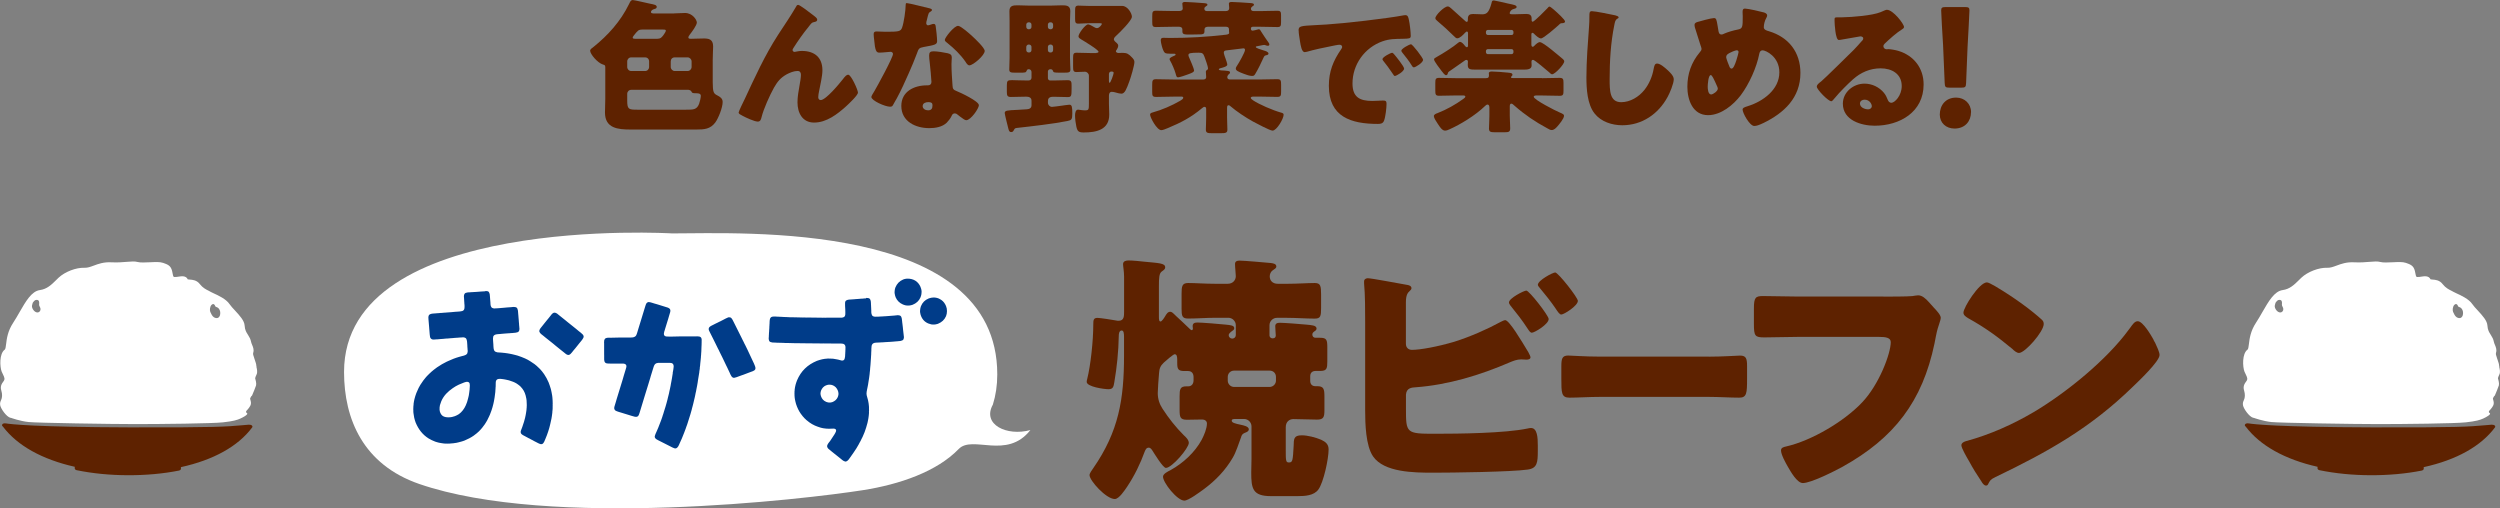 <?xml version="1.0" encoding="UTF-8"?><svg id="_レイヤー_2" xmlns="http://www.w3.org/2000/svg" viewBox="0 0 485.4 98.69"><rect x="0" y="0" width="485.4" height="98.69" fill="#808080" stroke="none"/><defs><style>.cls-1{fill:#003c89;}.cls-1,.cls-2,.cls-3,.cls-4{stroke-width:0px;}.cls-1,.cls-4{fill-rule:evenodd;}.cls-2,.cls-4{fill:#fff;}.cls-3{fill:#5e2200;}</style></defs><g id="_画像"><path class="cls-2" d="M49.81,71.22c-.02-.1-.05-.24-.05-.27,0-.24-.11-.56-.27-1.03-.05-.14-.1-.3-.12-.36-.02-.08-.05-.16-.08-.26-.09-.24-.21-.56-.12-.83.18-.55-.03-1.07-.22-1.52-.09-.21-.17-.4-.2-.58-.11-.56-.32-.9-.46-1.11-.03-.06-.07-.11-.09-.16-.04-.07-.08-.15-.14-.23-.19-.3-.52-.8-.56-1.64-.05-.98-.98-1.97-1.87-2.94-.42-.45-.82-.88-1.06-1.24-.66-.99-2.2-1.7-3.13-2.12-.19-.09-.43-.2-.49-.24-.12-.08-.27-.15-.44-.24-.49-.24-1.15-.57-1.7-1.28-.61-.8-1.43-.85-1.97-.89-.13,0-.29-.02-.38-.04-.34-.75-1.2-.62-1.78-.53-.27.04-.54.09-.78.07-.21-.01-.26-.01-.39-.71-.03-.15-.06-.31-.1-.48-.26-1.03-.85-1.24-1.76-1.56h-.03c-.53-.2-1.44-.16-2.49-.11-.89.04-1.9.09-2.4-.05-.55-.16-1.24-.1-2.11-.03-.8.07-1.8.15-2.99.09-1.48-.08-2.52.3-3.43.64-.65.24-1.21.45-1.8.42-1.63-.06-3.8.77-5.04,1.94-.16.15-.32.31-.48.47-.9.89-1.76,1.73-3.14,1.92-1.61.22-2.73,2.18-3.93,4.26-.4.7-.82,1.43-1.26,2.1-1.06,1.61-1.24,3.1-1.36,4.09-.06.47-.12,1-.26,1.1-1.1.79-.96,3.35-.61,4.27.08.2.17.39.26.56.31.64.43.92.06,1.39-.64.8-.49,1.36-.36,1.85.07.26.13.5.12.86-.02.51-.13.75-.22.95-.11.24-.22.52-.14.95.14.7,1.23,2.23,1.97,2.41.04.01.09.02.13.02,0,0,1.76.64,3.42.81,1.66.17,15.98.4,20.79.4s14.89-.11,16.95-.34,2.75-.46,3.38-.74c.6-.27,1.61-.84,1.27-1.05-.34-.2-.09-.46-.09-.46.05-.05.48-.49.74-.97.22-.41.11-.81.03-1.1-.04-.13-.08-.29-.06-.35.12-.3.27-.44.26-.44l.1-.08.05-.12c.16-.37.67-1.6.74-1.87.1-.41-.12-1.17-.18-1.38.01-.11.1-.38.27-.72.22-.43.09-1.01-.02-1.48ZM7.52,60.62c-.61.25-1.24-.51-1.31-1.06-.03-.24.07-.46.15-.78.21-.27.39-.57.77-.56.41.02.5.31.48.67-.01.18-.04.3.02.48.06.16.17.29.21.45.08.31-.01.66-.34.8ZM42.37,61.69c-.25.15-.62.05-.85-.1-.31-.21-.5-.6-.69-1.03-.15-.38-.06-1.05.23-1.35.21-.21.44-.26.62,0,.15.23.08.34.36.41.39.1.62.47.7.85.08.4.02.99-.38,1.22Z"/><path class="cls-3" d="M48.39,82.45c-.57.04-1.06.09-1.52.13-2.72.24-5.06.45-21.86.4-18.21-.06-22.87-.61-23.86-.77-.42-.07-.62.07-.69.17-.09.11-.12.3.12.46,2.77,3.67,7.58,6.36,13.93,7.79v.32c0,.16.17.3.4.35,3.09.63,6.42.96,9.92.97,3.5.01,6.83-.29,9.91-.9.23-.05.39-.19.39-.35v-.32c6.33-1.39,11.11-4.05,13.83-7.71.09-.12.07-.26-.05-.37-.12-.11-.32-.17-.52-.15Z"/><path class="cls-2" d="M485.27,71.22c-.02-.1-.05-.24-.05-.27,0-.24-.11-.56-.27-1.03-.05-.14-.1-.3-.12-.36-.02-.08-.05-.16-.08-.26-.09-.24-.21-.56-.12-.83.18-.55-.03-1.07-.22-1.52-.09-.21-.17-.4-.2-.58-.11-.56-.32-.9-.46-1.11-.03-.06-.07-.11-.09-.16-.04-.07-.08-.15-.14-.23-.19-.3-.52-.8-.56-1.64-.05-.98-.98-1.97-1.87-2.94-.42-.45-.82-.88-1.06-1.24-.66-.99-2.2-1.7-3.13-2.12-.19-.09-.43-.2-.49-.24-.12-.08-.27-.15-.44-.24-.49-.24-1.15-.57-1.7-1.28-.61-.8-1.43-.85-1.97-.89-.13,0-.29-.02-.38-.04-.34-.75-1.2-.62-1.78-.53-.27.04-.54.09-.78.07-.21-.01-.26-.01-.39-.71-.03-.15-.06-.31-.1-.48-.26-1.03-.85-1.24-1.76-1.56h-.03c-.53-.2-1.44-.16-2.49-.11-.89.04-1.9.09-2.4-.05-.55-.16-1.24-.1-2.11-.03-.8.07-1.8.15-2.99.09-1.48-.08-2.52.3-3.43.64-.65.24-1.21.45-1.8.42-1.63-.06-3.8.77-5.04,1.94-.16.15-.32.31-.48.47-.9.89-1.76,1.73-3.14,1.92-1.61.22-2.73,2.18-3.93,4.26-.4.7-.82,1.43-1.26,2.1-1.06,1.61-1.24,3.1-1.36,4.09-.06.47-.12,1-.26,1.1-1.1.79-.96,3.35-.61,4.27.08.2.17.39.26.56.31.64.43.92.06,1.39-.64.8-.49,1.36-.36,1.85.07.26.13.5.12.86-.02.51-.13.75-.22.95-.11.24-.22.52-.14.95.14.7,1.23,2.23,1.97,2.41.04.01.09.02.13.02,0,0,1.76.64,3.42.81,1.66.17,15.98.4,20.79.4s14.89-.11,16.95-.34,2.75-.46,3.38-.74c.6-.27,1.61-.84,1.27-1.05-.34-.2-.09-.46-.09-.46.05-.05.48-.49.74-.97.22-.41.11-.81.03-1.1-.04-.13-.08-.29-.06-.35.12-.3.27-.44.26-.44l.1-.08.05-.12c.16-.37.67-1.6.74-1.87.1-.41-.12-1.17-.18-1.38.01-.11.1-.38.27-.72.22-.43.09-1.01-.02-1.48ZM442.98,60.62c-.61.25-1.24-.51-1.31-1.06-.03-.24.07-.46.15-.78.21-.27.39-.57.77-.56.41.02.5.31.48.67-.01.18-.04.3.02.48.06.16.17.29.21.45.08.31-.01.66-.34.8ZM477.83,61.69c-.25.15-.62.05-.85-.1-.31-.21-.5-.6-.69-1.03-.15-.38-.06-1.05.23-1.35.21-.21.44-.26.62,0,.15.23.08.34.36.41.39.1.62.47.7.85.08.4.02.99-.38,1.22Z"/><path class="cls-3" d="M483.85,82.45c-.57.04-1.06.09-1.52.13-2.72.24-5.06.45-21.86.4-18.21-.06-22.87-.61-23.86-.77-.42-.07-.62.07-.69.17-.09.11-.12.3.12.46,2.77,3.67,7.58,6.36,13.93,7.79v.32c0,.16.17.3.4.35,3.09.63,6.42.96,9.92.97,3.5.01,6.83-.29,9.91-.9.23-.05.39-.19.39-.35v-.32c6.33-1.39,11.11-4.05,13.83-7.71.09-.12.07-.26-.05-.37-.12-.11-.32-.17-.52-.15Z"/><path class="cls-3" d="M240.99,84.83c-.46,1.23-1.02,3.02-1.64,4.04-1.43,2.45-3.32,4.4-5.57,6.08-.77.56-3.02,2.25-3.83,2.25-1.38,0-4.14-3.48-4.14-4.65,0-.56.97-1.02,1.48-1.28,2.4-1.33,4.7-3.42,6.03-5.88.46-.87,1.02-2.2,1.02-3.17,0-.51-.46-.77-.92-.77-1.02,0-1.99.05-2.96.05-1.33,0-1.43-.51-1.43-1.99v-2.56c0-1.38.1-1.94,1.33-1.94h.36c.66,0,1.02-.51,1.02-1.18v-.61c0-.72-.36-1.18-1.07-1.18h-.72c-1.23,0-1.38-.41-1.38-1.58v-.61c0-.67-.1-1.07-.51-1.07-.25,0-1.79,1.33-2.1,1.63-.66.61-.87,1.18-.92,2.04-.1.97-.25,3.42-.25,3.88,0,1.07.31,2.1.92,3.02,1.23,1.89,2.56,3.58,4.14,5.16.41.36.97.92.97,1.48,0,1.02-3.27,4.86-4.45,4.86-.56,0-2.2-2.71-2.56-3.27-.2-.31-.41-.66-.77-.66-.46,0-.61.36-.77.72-.87,2.4-1.99,4.7-3.42,6.85-.46.67-1.58,2.4-2.4,2.4-1.69,0-4.91-3.58-4.91-4.65,0-.36.51-1.02.72-1.33,4.96-7.16,5.98-13.39,5.98-21.88v-3.58c0-.71-.05-1.28-.46-1.28-.56,0-.56.87-.56,1.02-.05,3.02-.36,6.08-.87,9.05-.15.82-.21,1.33-1.12,1.33-.82,0-4.24-.46-4.24-1.43,0-.15.05-.41.1-.56.66-2.61,1.18-7.41,1.18-10.58,0-.87.05-1.28.82-1.28.51,0,3.12.41,3.63.51.2.05.31.05.46.05,1.07,0,1.07-.87,1.07-1.79v-6.75c0-1.02-.2-2.04-.2-2.45,0-.61.61-.72,1.07-.72.77,0,2.35.15,3.17.25,2.61.26,3.94.26,3.94,1.07,0,.41-.31.56-.66.82-.51.36-.56,1.23-.56,2.86v5.88c0,.46,0,.97.31.97.26,0,.72-.71.87-.97.25-.41.51-.92,1.02-.92.31,0,.56.26,1.12.82.66.61,1.79,1.64,2.66,2.5.2.2.31.26.41.26s.21-.15.21-.31-.05-.36-.05-.46c0-.61.41-.72.97-.72.71,0,4.7.31,5.47.41.97.1,1.64.15,1.64.71,0,.31-.21.36-.67.72-.15.15-.41.36-.41.61,0,.36.31.67.66.67.46,0,.72-.31.72-.67v-1.94c0-.77-.67-1.43-1.43-1.43h-2.5c-1.79,0-3.53.15-5.32.15-1.18,0-1.28-.51-1.28-1.94v-2.86c0-1.48.1-2.1,1.28-2.1,1.38,0,3.37.15,5.32.15h2.35c1.02,0,1.58-.72,1.58-1.48,0-.46-.15-1.69-.15-2.35,0-.56.41-.67.87-.67.87,0,4.96.36,6.03.46.46.05,1.12.15,1.12.67,0,.36-.36.51-.72.77-.36.25-.56.71-.56,1.17,0,.77.51,1.43,1.58,1.43h1.79c1.94,0,3.99-.15,5.37-.15,1.12,0,1.23.56,1.23,2.25v2.56c0,1.64-.1,2.1-1.23,2.1-1.79,0-3.58-.15-5.37-.15h-1.99c-.77,0-1.43.66-1.43,1.43v1.99c0,.31.26.56.56.56h.1c.41,0,.56-.26.56-.56,0-.2-.1-1.38-.1-1.79,0-.56.41-.67.92-.67.82,0,4.19.26,5.16.36.87.1,1.94.1,1.94.77,0,.31-.31.46-.51.61-.2.15-.31.31-.31.56,0,.36.26.61.61.61h.87c1.33,0,1.43.41,1.43,1.94v2.66c0,1.33-.1,1.84-1.33,1.84h-.92c-.67,0-1.07.36-1.07,1.02v.92c0,.61.36,1.02.97,1.02h.36c1.28,0,1.43.51,1.43,2.04v2.66c0,1.33-.2,1.79-1.43,1.79-1.53,0-3.07-.1-4.6-.1-.72,0-1.48.46-1.48,1.58v4.34c0,2.04,0,2.5.56,2.5h.1c.71,0,.71-.51.87-3.17.05-1.33-.05-2.1,1.58-2.1,1.12,0,2.71.41,3.78.87.87.41,1.43.87,1.43,1.89,0,1.79-.97,6.39-1.99,7.77-.87,1.18-2.56,1.28-4.09,1.28h-5.11c-3.58,0-3.83-1.48-3.83-4.6,0-.87.05-1.74.05-2.61v-6.34c0-.77-.66-1.43-1.43-1.43h-1.69c-.46,0-.72.05-.72.31,0,.41.56.56,1.79.82.46.1,1.53.31,1.53.87,0,.31-.26.46-.46.56-.61.26-.82.31-1.02.87ZM239.61,71.96c-.67,0-1.23.51-1.23,1.23v.71c0,.67.56,1.23,1.23,1.23h6.9c.66,0,1.23-.56,1.23-1.23v-.71c0-.72-.51-1.23-1.23-1.23h-6.9Z"/><path class="cls-3" d="M272.98,79.31c0,4.8.05,4.91,5.62,4.91,4.7,0,13.6-.1,17.99-1.02.2-.05.46-.1.66-.1,1.23,0,1.33,1.84,1.33,3.37v1.07c0,2.25-.1,3.37-1.94,3.63-3.17.46-14.72.61-18.4.61s-9.51-.05-11.65-3.17c-1.43-2.1-1.53-6.39-1.53-8.89v-17.12c0-2.2,0-5.42-.21-7.56v-.41c0-.46.46-.61.72-.61.72,0,6.29,1.07,7.56,1.28.41.05.92.2.92.66,0,.21-.15.36-.36.56-.36.31-.72.77-.72,2.15v8.08c0,.72.46,1.18,1.18,1.18,1.58,0,4.96-.61,8.23-1.58,3.07-.97,6.34-2.4,9.05-3.88.21-.1.61-.31.82-.31.77,0,3.12,3.94,4.5,6.24.25.46.41.82.41.97,0,.41-.51.46-.82.46-.26,0-.72-.05-.97-.05-.87,0-1.58.31-2.2.56-5.78,2.5-12.01,4.4-18.35,4.86-.61.05-1.74.05-1.84,1.43v2.71ZM300.69,61.94c0,1.02-2.76,2.66-3.27,2.66-.31,0-.56-.41-.77-.72-1.23-1.89-2.04-2.86-3.42-4.6-.1-.15-.25-.36-.25-.56,0-.82,2.91-2.3,3.37-2.3.56,0,4.34,4.86,4.34,5.52ZM306.36,58.41c0,.97-2.71,2.66-3.22,2.66-.31,0-.61-.41-1.18-1.28-.87-1.28-1.94-2.61-2.96-3.83-.15-.2-.41-.46-.41-.66,0-.87,2.91-2.4,3.37-2.4.56,0,4.4,4.86,4.4,5.52Z"/><path class="cls-3" d="M331.76,69.25c2.71,0,5.66-.21,6.07-.21,1.2,0,1.38.56,1.38,2.04v2.45c0,2.81-.05,3.68-1.52,3.68-1.79,0-3.91-.15-5.93-.15h-21.16c-2.02,0-4.19.15-5.89.15-1.56,0-1.56-.97-1.56-3.68v-2.35c0-1.53.14-2.15,1.33-2.15.64,0,3.22.21,6.12.21h21.16Z"/><path class="cls-3" d="M365.68,57.59c1.23,0,4.6,0,5.62-.1.21-.05.97-.15,1.12-.15.72,0,1.38.51,2.15,1.38l.82.92c.77.82,1.43,1.53,1.43,2.1,0,.36-.46,1.53-.61,2.1-.26.92-.41,1.89-.61,2.86-2.35,11.24-7.82,18.35-17.84,23.92-1.48.82-6.13,3.17-7.72,3.17-1.12,0-2.35-2.2-2.91-3.17-.41-.71-1.33-2.35-1.33-3.17,0-.56.56-.66,1.02-.77,4.91-1.12,11.25-4.86,14.72-8.54,3.32-3.48,5.57-9.51,5.57-11.71,0-.87-.97-1.02-2.3-1.02h-15.74c-2.15,0-4.34.1-6.49.1-1.84,0-2.04-.26-2.04-2.61v-3.02c0-2.1.31-2.4,1.74-2.4,2.3,0,4.65.1,6.95.1h16.46Z"/><path class="cls-3" d="M418.12,65.97c.1.15.15.36.31.56.36.77.87,1.84.87,2.4,0,1.23-4.14,5.16-5.21,6.18-8.23,8.02-16.46,12.62-26.68,17.53-1.02.51-.97.61-1.38,1.33-.05.15-.2.31-.41.31-.41,0-.71-.46-.92-.82-.87-1.28-1.69-2.61-2.4-3.94-.36-.61-1.48-2.5-1.48-3.07,0-.46.56-.72.97-.82,4.55-1.23,9-3.22,13.08-5.62,6.29-3.73,14.16-10.12,18.45-16,.1-.15.2-.26.31-.41.46-.66.87-1.23,1.43-1.23,1.02,0,2.61,2.76,3.07,3.58ZM387.35,55.55c4.14,2.45,7.31,4.91,9,6.44.31.26.46.51.46.92,0,1.48-3.63,5.62-4.8,5.62-.46,0-.97-.46-1.28-.77-2.96-2.45-5.21-4.09-8.59-5.98-.41-.26-.92-.56-.92-1.07,0-1.02,3.07-5.88,4.55-5.88.26,0,.87.31,1.58.72Z"/><path class="cls-4" d="M130.5,45.32s-63.7-3.85-63.7,26.9c0,9.18,3.74,17.99,14.58,21.74,25.48,8.8,74.98,2.97,86.17,1.21,7.14-1.12,14.34-3.6,18.59-7.99,2.69-2.78,9.34,2.16,13.92-3.68-4.58,1.26-9.43-1.08-7.29-4.93.56-1.78.86-3.73.86-5.88,0-29.9-49.64-27.37-63.12-27.37Z"/><path class="cls-1" d="M176.14,54.1c1.33-.03,2.17.66,2.57,1.57.06.14.12.3.16.47.02.09.03.19.05.28.02.09.03.35,0,.44-.02.09,0,.18-.02.26-.05.22-.09.43-.18.62-.3.7-.82,1.15-1.54,1.44-.15.06-.33.08-.49.12-.06.02-.13,0-.19.02h-.12c-.08,0-.18.01-.26,0-.1-.02-.18,0-.27-.03-.2-.05-.39-.1-.56-.18-.64-.28-1.11-.74-1.39-1.38-.05-.12-.08-.23-.12-.37-.06-.2-.13-.62-.07-.87,0-.06,0-.11.01-.17.04-.18.06-.35.13-.51.3-.73.78-1.23,1.5-1.54.16-.07.33-.1.51-.14.09-.01.19-.02.28-.03ZM94.25,56.5c.27,0,.54.04.65.18.11.15.14.28.19.49.01.15.03.3.04.45.03.13,0,.27.03.39.03.13,0,.26.03.38.03.13,0,.26.03.38,0,.09,0,.17.01.26.01.09.02.17.03.26.04.16.08.26.17.38.02.02.03.05.05.06.16.12.48.21.77.14.09,0,.18,0,.27-.01.13-.03.29,0,.42-.03.1-.02.22,0,.33-.03.08-.02.17,0,.25-.02.08-.02.17,0,.25-.02.24-.05.51-.02.75-.07.2-.01.39-.03.59-.04.08-.02.17,0,.25-.02.28-.06.74-.04.92.08.18.13.22.34.28.6,0,.12.02.23.03.35.02.08,0,.17.02.25.06.26.02.57.07.83.03.11,0,.23.03.34,0,.14.02.28.03.42.03.13.01.29.04.41v.09c.02.1,0,.22.03.33.02.08,0,.17.02.26.05.24.01.56-.08.71-.14.22-.36.24-.65.3-.09.02-.2,0-.28.03-.11.02-.23,0-.33.03-.09,0-.17,0-.26.01-.13.03-.29.01-.41.04h-.09c-.13.03-.29,0-.42.03-.08.02-.17,0-.25.02-.08.02-.17,0-.25.02-.24.05-.51.02-.75.07-.14,0-.27.02-.41.03-.12.02-.23.03-.35.05-.28.08-.47.19-.55.46v.1c-.04.11-.03.24-.03.37,0,.12.01.24.02.37.05.21,0,.46.05.67,0,.09,0,.19.01.28.02.08,0,.18.02.27.01.06,0,.13.02.2.04.17.06.34.15.46.13.18.32.24.58.3.13.01.27.02.4.03h.09c.11.02.24.01.35.03.1.02.2,0,.28.03.08,0,.17.01.25.02.12.03.24.02.37.05.09.02.18.02.28.04.28.07.57.08.84.16.34.1.7.15,1.03.26.52.17,1.01.35,1.48.56.36.16.71.35,1.03.56.28.18.55.35.82.55.16.12.3.25.45.37l.12.12c.11.09.21.19.31.29.15.15.3.29.42.45.04.05.1.1.14.16.14.18.28.36.41.55.34.49.63,1.04.88,1.62.17.4.29.84.43,1.27.07.21.08.41.14.63.05.21.07.44.12.66.03.11.02.23.04.34.03.13,0,.26.03.39,0,.13.01.25.02.38v.15c.03.13,0,.32,0,.47,0,.11.02.26,0,.36,0,.11,0,.22,0,.33-.02.07,0,.15-.01.23-.03.15-.01.34-.05.49v.14c-.04.23-.07.46-.09.68-.04.16-.04.33-.08.49-.09.33-.13.68-.22,1-.08.29-.12.56-.21.84-.07.21-.12.43-.2.65-.16.49-.34.98-.54,1.44-.15.35-.3.87-.64,1.01-.1.04-.27.04-.38,0-.26-.09-.49-.22-.72-.34-.29-.15-.59-.29-.86-.46-.04-.02-.08-.03-.12-.05-.13-.08-.27-.14-.39-.22-.04-.02-.08-.03-.12-.05-.21-.13-.44-.23-.65-.35-.31-.19-.74-.31-.89-.65-.02-.06-.03-.12-.04-.19-.02-.09.04-.26.06-.33.09-.24.17-.46.26-.68.04-.1.06-.19.09-.28.19-.46.3-.96.44-1.46.05-.19.07-.38.12-.56.07-.26.07-.53.13-.79.02-.08.01-.16.03-.23.03-.16,0-.32.04-.47v-.12c.03-.15.01-.34.01-.5,0-.48-.03-.97-.14-1.36-.03-.11-.03-.21-.07-.32-.1-.32-.2-.66-.37-.93-.18-.29-.36-.56-.6-.79l-.14-.14c-.21-.16-.42-.34-.65-.48-.43-.27-.94-.44-1.47-.61-.26-.08-.54-.11-.81-.18-.12-.03-.25-.03-.37-.06-.15-.02-.3-.04-.45-.05-.07,0-.15,0-.22,0-.34,0-.55.11-.66.35-.1.22-.06.53-.08.84,0,.17,0,.41-.03.57v.13c-.01.06,0,.15-.02.22,0,.12-.01.23-.02.35-.02.09,0,.19-.03.28-.04.29-.07.57-.11.86-.04.25-.09.49-.13.74-.04.17-.06.34-.11.51-.12.44-.21.88-.37,1.29-.1.27-.19.54-.3.8-.05.12-.12.25-.17.37-.06.14-.12.28-.2.41-.06.11-.1.22-.16.33-.16.26-.3.53-.47.77-.16.23-.34.45-.51.68-.1.13-.23.25-.33.38l-.12.12c-.09.12-.22.24-.34.33-.08.06-.15.16-.24.22-.2.15-.4.33-.61.47-.54.38-1.13.68-1.78.95-.21.09-.42.14-.64.21-.17.06-.35.09-.53.14-.14.04-.3.07-.44.1-.05,0-.1.01-.16.02-.15.04-.32.04-.47.07h-.12c-.16.04-.35.02-.52.05h-.18c-.1.02-.36.02-.46,0-.1,0-.19,0-.29,0-.08-.02-.17,0-.25-.02-.15-.03-.32-.03-.46-.07-.16-.04-.3-.04-.45-.08-.24-.07-.5-.12-.73-.21-.47-.19-.9-.38-1.3-.63-1.14-.72-1.94-1.75-2.49-3.07-.12-.29-.19-.61-.28-.94-.03-.1-.03-.19-.05-.3-.05-.19-.05-.41-.1-.62-.02-.08,0-.17-.02-.25,0-.09,0-.18,0-.27-.01-.13-.03-.34,0-.47v-.18c.04-.16.01-.35.05-.5v-.12c.04-.14.04-.3.07-.45.04-.14.05-.29.09-.43.12-.41.21-.82.37-1.19.1-.24.21-.48.31-.7.05-.1.08-.21.14-.31.12-.19.21-.4.33-.59.18-.29.37-.57.57-.84.15-.21.33-.39.48-.6.07-.09.16-.16.22-.25.08-.08.17-.17.25-.25.05-.07.11-.13.18-.18l.07-.07c.06-.06.13-.12.2-.18.04-.04.09-.09.13-.13.17-.13.32-.29.49-.41.22-.16.43-.33.65-.49.31-.22.63-.41.96-.61.16-.1.34-.17.51-.27.23-.14.49-.25.75-.37.31-.14.63-.27.96-.41.35-.15.73-.25,1.1-.37.22-.07.44-.11.66-.18.07-.02.14-.02.21-.05.31-.1.6-.19.73-.47.07-.15.1-.5.05-.71-.02-.07,0-.14-.01-.2-.03-.13,0-.26-.03-.38,0-.1,0-.19-.01-.29-.02-.09,0-.19-.02-.28-.02-.08,0-.18-.02-.27-.02-.08,0-.18-.03-.27-.05-.22-.09-.43-.25-.55-.15-.11-.46-.19-.73-.13-.06.01-.13,0-.18.01-.09,0-.17,0-.26.01-.13.03-.29.01-.41.04h-.09c-.13.03-.29,0-.42.03-.1.02-.22,0-.33.03-.08.02-.17,0-.25.02-.05.01-.11,0-.17.01-.24.05-.51.02-.75.07-.06,0-.11,0-.17,0-.16.03-.34.01-.5.05-.22.02-.45.03-.67.05-.16.03-.34.01-.5.05-.06,0-.11,0-.17,0-.08.02-.17,0-.25.02-.19.04-.55.04-.7-.03-.15-.06-.26-.17-.32-.32-.08-.18-.06-.41-.11-.62-.02-.08,0-.17-.02-.25-.02-.08,0-.17-.02-.25-.02-.08,0-.17-.02-.25-.03-.11,0-.23-.03-.34,0-.14-.02-.28-.03-.41-.04-.51-.09-1.02-.13-1.53v-.12c-.05-.24.05-.57.16-.67.13-.11.28-.15.47-.2.07-.02.15-.01.22-.03.13-.03.28,0,.41-.03.11-.02.23,0,.33-.03.11,0,.23-.01.34-.02.16-.03.34-.01.5-.05.06,0,.11,0,.17,0,.13-.03.29-.01.41-.04h.17c.13-.04.28-.01.42-.04.13-.03.29,0,.42-.03.08-.02.17,0,.25-.02.08-.02.17,0,.25-.02.24-.05.51-.02.75-.07.11,0,.23-.01.34-.02.08-.02.17,0,.25-.02.07-.02.16,0,.24-.02.19-.04.38-.04.54-.11.27-.12.37-.36.37-.76,0-.08,0-.17,0-.25-.03-.15,0-.33-.04-.48v-.09c-.03-.12,0-.27-.03-.39v-.09c-.02-.09,0-.19-.02-.28-.01-.06,0-.13-.01-.2-.06-.3,0-.65.13-.81.1-.14.3-.18.49-.22.08-.02.16-.01.24-.03.09,0,.18,0,.27-.01.12-.03.26,0,.38-.03h.1c.09-.02.19,0,.28-.02.06-.01.13,0,.19-.01.06-.01.13,0,.19-.01.21-.05.46,0,.67-.05.13-.03.27,0,.39-.03.28-.02.55-.04.83-.05ZM181.17,57.76c.55-.01,1.01.12,1.35.33.1.06.2.11.29.18.39.28.67.67.87,1.15.25.58.24,1.39,0,1.97-.32.73-.83,1.17-1.57,1.48-.15.06-.32.07-.49.12-.06.02-.14,0-.2.02-.07.02-.26,0-.33,0-.1-.02-.2,0-.29-.03-.21-.05-.41-.11-.58-.18-.76-.33-1.24-.89-1.49-1.74-.06-.2-.14-.64-.07-.9,0-.06,0-.11.01-.17.05-.19.07-.37.14-.54.29-.71.78-1.2,1.48-1.49.17-.07.35-.1.54-.15.07-.02.15-.01.22-.03.04,0,.09.01.12,0ZM168.17,57.85c.35,0,.61.02.75.22.08.12.11.26.15.43.02.07,0,.14.02.2.02.11,0,.23.02.33v.12c.02.08,0,.19.02.26v.14c.02.09,0,.2.02.28v.14c.01.1,0,.22.02.32,0,.1,0,.2,0,.3.02.07,0,.15.02.23.05.23.1.42.26.54.12.09.47.17.7.12.05-.01.12,0,.16,0,.09,0,.18,0,.26,0,.19-.04.41,0,.6-.04h.12c.13-.03.3,0,.43-.03h.1c.56-.04,1.13-.09,1.69-.13.09-.02.2,0,.3-.03.07-.01.14,0,.22-.02.27-.06.64-.02.8.09.17.12.22.34.27.57,0,.09.02.17.03.26.03.11.01.24.04.36.02.07,0,.16.03.24.06.27.04.57.1.84.01.14.03.28.04.43.07.32.05.7.12,1.02.02.09,0,.18.03.26.04.19-.01.48-.08.6-.12.19-.33.24-.58.3-.09.02-.19.01-.28.03-.1.02-.2,0-.28.03-.1,0-.2.01-.3.02-.26.06-.56.02-.82.07-.09.02-.19,0-.27.02-.09.02-.19,0-.28.02-.03,0-.07,0-.1,0-.12.03-.28,0-.4.03h-.11c-.17.04-.38,0-.55.04-.04,0-.08,0-.12,0-.2.04-.43,0-.62.04-.17,0-.35.01-.52.02-.13.03-.28.01-.4.05-.32.09-.46.25-.55.57-.05.18,0,.41-.05.6-.01.05,0,.13,0,.17v.16c-.04.18,0,.4-.03.58v.13c-.02.11,0,.25-.03.37v.12c-.04.53-.08,1.06-.11,1.59-.05.23-.02.5-.07.73,0,.07,0,.14-.01.2-.04.2-.03.42-.07.62,0,.06,0,.11-.01.17-.04.17-.03.36-.07.54-.02.09-.02.2-.04.3-.07.3-.08.63-.15.93-.01.09-.03.19-.04.28-.09.36-.12.74-.22,1.09l-.02.14c-.02.07-.03.16-.05.24v.12c-.02.05-.03.15-.02.22.02.11.01.22.04.33.08.3.17.61.25.92.06.21.07.43.12.64.05.22.03.46.07.68,0,.08,0,.16,0,.24.01.06,0,.15,0,.22.02.09.02.26,0,.35-.02.07,0,.16,0,.22v.14c-.03.12,0,.25-.03.37-.03.13-.01.28-.05.42-.02.09-.02.18-.04.28-.07.28-.09.58-.17.85-.18.62-.33,1.23-.56,1.8-.13.32-.26.63-.4.94-.06.13-.14.26-.2.39-.11.26-.24.51-.39.75-.06.1-.1.21-.16.31-.15.25-.3.51-.45.77-.39.62-.82,1.22-1.24,1.81-.17.24-.34.51-.6.66-.07.04-.2.11-.34.08-.42-.1-.7-.44-1-.66-.52-.39-1-.82-1.52-1.21-.13-.09-.24-.21-.37-.31-.21-.16-.45-.32-.56-.58-.04-.1-.08-.24-.03-.37.11-.34.38-.61.57-.87.28-.4.55-.81.81-1.23.12-.2.24-.38.32-.62.02-.07.05-.21.01-.3-.14-.35-.76-.22-1.19-.22-.09,0-.19,0-.28,0-.08-.02-.18,0-.27-.01-.05-.01-.11,0-.17-.01-.18-.02-.37-.05-.55-.07-.2-.05-.41-.07-.6-.14-.36-.12-.71-.23-1.04-.38-.38-.17-.74-.38-1.06-.61-.1-.07-.18-.15-.28-.22-.12-.09-.22-.18-.33-.26l-.14-.14c-.13-.1-.29-.27-.39-.4-.04-.06-.11-.1-.15-.16-.13-.17-.27-.33-.39-.51-.39-.55-.69-1.18-.92-1.88-.1-.29-.14-.6-.22-.92-.03-.11-.02-.24-.05-.35-.01-.14-.02-.27-.03-.41-.01-.05,0-.13,0-.17-.02-.07,0-.33,0-.39v-.17c.02-.09,0-.19.03-.28v-.13c.03-.15.05-.31.07-.46.04-.16.07-.33.11-.49.09-.29.17-.57.28-.83.77-1.82,2.03-3.03,3.86-3.79.32-.13.66-.2,1.01-.3.17-.03.34-.06.52-.09.08,0,.15-.01.23-.02.21-.05.47-.03.71-.03.45,0,.91.03,1.27.13.13.03.24.04.37.07.22.07.45.13.68.18.12.03.29,0,.37-.05.24-.14.23-.36.3-.67.02-.09,0-.18.02-.26v-.12c.01-.07,0-.16.02-.23v-.13c.02-.08,0-.19.02-.26v-.14c.02-.09,0-.22.02-.31v-.2c.03-.13,0-.37-.03-.47-.16-.5-.64-.46-1.29-.46-.91,0-1.82,0-2.73-.01-.12-.03-.28,0-.41,0-.21,0-.42,0-.64-.01-.11,0-.25.01-.35,0-.12,0-.25,0-.37,0-.1-.02-.23,0-.35,0-.21-.03-.44,0-.65-.02-.09,0-.2.01-.28,0-.09,0-.19,0-.28,0-.07-.02-.18.01-.26,0-.08-.02-.22-.01-.31-.01-.07,0-.15,0-.21,0-.08,0-.16,0-.24,0-.07-.01-.16,0-.24,0-.07-.01-.19-.01-.26-.01-.06,0-.14,0-.2,0-.07,0-.14,0-.21,0-.06-.01-.15,0-.22,0-.06-.01-.17-.01-.24-.01h-.17c-.11-.02-.27.01-.39-.01-.11-.02-.26.01-.38-.01-.11-.02-.25.01-.36-.01-.05-.01-.12,0-.18,0-.05-.01-.12,0-.18,0-.04,0-.12,0-.17,0-.15-.03-.34,0-.49-.03-.16,0-.31,0-.47-.01-.09-.02-.2,0-.31-.01-.04,0-.1,0-.15,0-.04,0-.1,0-.14,0-.22-.05-.48,0-.7-.04-.1,0-.2,0-.3-.01-.25-.06-.47-.07-.6-.24-.11-.15-.18-.54-.12-.82.02-.08,0-.17.01-.24v-.12c.01-.07,0-.16.02-.22v-.12c.02-.11,0-.24.03-.35v-.12c.04-.18,0-.4.04-.58,0-.12,0-.23.01-.35.01-.07,0-.16.02-.22v-.12c.01-.07,0-.16.02-.23v-.12c.01-.07,0-.15.01-.22.01-.05,0-.12.01-.18.04-.19.04-.37.13-.51.08-.13.21-.21.37-.26h.13c.07-.03.17-.03.24-.02.06.01.14,0,.2,0h.14c.09,0,.21,0,.29.02h.14c.14.03.31,0,.45.03h.15c.14.03.32,0,.47.03.28,0,.55.02.83.03.17.04.37,0,.54.03.05.01.13,0,.18,0,.06.01.14,0,.19,0,.06.01.14,0,.19,0,.12.03.28-.01.39.01.04,0,.08,0,.12,0,.09,0,.21,0,.3.01.04,0,.08,0,.12,0,.1,0,.22,0,.31.01h.18c.08,0,.2,0,.28.01.07.02.17,0,.24,0h.19c.09,0,.22,0,.31.01.08.02.19,0,.26,0,.09,0,.19,0,.28,0,.08.02.2-.01.28,0,.11.02.28.01.39.01.08,0,.17,0,.24,0,.52,0,1.03.01,1.55.02.11.02.27,0,.4,0h.12c.12.03.28,0,.41,0,.23,0,.46,0,.69,0,.16,0,.32,0,.48,0,.07.01.17,0,.24,0h.48c.2,0,.39,0,.59,0,.1,0,.22.01.3,0,.08,0,.16,0,.24,0,.28-.06.46-.11.58-.33.08-.15.08-.34.08-.56,0-.07,0-.15,0-.2,0-.16,0-.32-.01-.47-.01-.25-.03-.5-.04-.75,0-.42-.07-.83.2-1.02.13-.1.29-.13.47-.17.06-.01.13,0,.18-.02.11,0,.22-.01.33-.02.13-.03.3,0,.43-.03.11-.02.23,0,.35-.03.08-.02.18,0,.26-.02.05-.01.12,0,.18-.01.25-.05.53-.01.78-.07.06,0,.12,0,.18,0,.16-.04.36-.01.52-.05.06-.01.16.02.2-.01ZM125.84,58.64c.28,0,.47.06.67.12.19.06.39.11.58.18.15.05.28.07.43.12.53.18,1.08.33,1.61.5.36.12.78.18.96.47.04.07.05.16.07.25.02.11-.03.29-.05.37-.08.25-.14.49-.22.73-.06.17-.09.34-.15.52-.22.66-.4,1.35-.62,2.01-.02.06-.03.12-.05.18-.11.33-.33.91.03,1.15.18.11.45.11.75.11.11,0,.24.01.33,0,.12,0,.23,0,.35,0,.61-.01,1.21-.03,1.82-.04.12,0,.24,0,.37,0,.08,0,.19,0,.26,0h.16c.1,0,.2,0,.3,0,.08,0,.17,0,.24,0h.16c.1,0,.2,0,.3,0,.08,0,.17,0,.24,0,.21,0,.43,0,.64,0,.58,0,1.03-.05,1.18.41.03.11.06.36.03.49-.01.07,0,.16,0,.22-.02.11,0,.24-.01.35v.15c0,.11,0,.26-.02.37-.01.3-.02.6-.03.9-.04.17,0,.37-.04.54v.09c-.03.14-.01.3-.04.43v.08c-.02.09,0,.2-.03.31-.01.07,0,.14-.02.22-.06.27-.03.58-.09.85,0,.06,0,.12-.01.18-.04.16-.03.35-.07.51v.16c-.04.19-.07.38-.09.57v.1c-.04.14-.03.29-.07.43-.1.39-.1.83-.2,1.22-.02.12-.04.24-.05.37-.05.18-.05.39-.1.58-.13.49-.16,1.01-.3,1.49-.03.12-.03.24-.07.36-.04.14-.05.29-.09.43-.12.42-.18.85-.3,1.27-.09.31-.15.64-.25.94-.03.09-.03.17-.06.26-.09.27-.14.56-.24.84-.16.48-.3.99-.46,1.46-.11.35-.21.69-.35,1.02-.04.09-.05.18-.09.27-.11.26-.19.54-.3.8-.16.38-.3.77-.46,1.15-.13.3-.28.61-.41.91-.17.38-.34.92-.77,1.02-.11.03-.24-.02-.31-.04-.26-.09-.47-.2-.69-.32-.8-.42-1.62-.8-2.41-1.22-.24-.13-.49-.24-.62-.48-.03-.07-.08-.19-.05-.31.07-.3.19-.53.3-.78.12-.28.24-.55.36-.83.2-.47.37-.96.56-1.44.09-.23.15-.46.24-.68.03-.08.04-.16.07-.24.1-.24.16-.49.24-.75.11-.33.21-.69.32-1.02.08-.23.12-.47.2-.7.08-.24.11-.49.19-.72.02-.09.04-.18.06-.27.09-.28.14-.59.22-.87.03-.1.03-.2.06-.31.11-.39.16-.82.26-1.21.03-.11.03-.2.05-.31.1-.38.13-.8.22-1.19.03-.11.03-.22.05-.33.04-.18.05-.37.09-.55v-.14c.06-.21.07-.44.12-.65,0-.08.02-.17.03-.25.08-.37.02-.74-.22-.89-.18-.11-.44-.11-.73-.11-.11,0-.24-.01-.33,0-.11.02-.25-.02-.35,0-.12,0-.23,0-.35,0-.1.02-.24-.02-.35,0-.1.02-.23-.02-.33,0-.05.01-.13,0-.19,0-.05.01-.12,0-.18.01-.12.03-.23.04-.33.08-.36.16-.45.54-.58.94-.17.51-.31,1.04-.48,1.55-.04.12-.06.24-.1.36-.15.45-.27.92-.42,1.38-.45,1.34-.81,2.73-1.25,4.07-.15.45-.27.91-.41,1.35-.09.26-.16.52-.36.66-.24.17-.64.05-.88-.03-.07-.02-.13-.03-.2-.05-.23-.08-.47-.14-.71-.22-.48-.16-.98-.3-1.46-.45-.25-.08-.52-.14-.75-.24-.09-.04-.18-.06-.26-.11-.22-.14-.37-.4-.26-.77.1-.34.2-.68.3-1,.06-.17.09-.34.15-.52.41-1.23.74-2.51,1.15-3.74.09-.28.15-.55.24-.83.13-.4.24-.81.37-1.22.05-.15.16-.47.12-.66-.09-.37-.39-.42-.84-.42h-.35c-.06.01-.16,0-.24,0-.1,0-.2,0-.3,0h-.16c-.06.01-.16,0-.24,0-.1,0-.2,0-.3,0h-.16c-.07.01-.17,0-.25,0-.11,0-.22,0-.33,0-.57,0-.94.01-1.09-.44-.03-.09-.03-.19-.05-.29v-.12c-.02-.07.01-.17,0-.25-.02-.09,0-.22,0-.33,0-.12-.01-.28-.01-.41,0-.1,0-.23,0-.32,0-.23,0-.46,0-.69-.01-.06,0-.16,0-.24,0-.1,0-.2,0-.3v-.16c-.02-.1.02-.24,0-.35-.02-.09-.02-.28,0-.37.02-.08,0-.14.01-.21.05-.2.13-.34.28-.43.1-.06.23-.07.36-.1.06-.01.13,0,.19-.01.08-.02.18,0,.24,0,.11,0,.23,0,.34,0,.61-.01,1.21-.03,1.82-.04.12,0,.25,0,.37,0,.08,0,.19,0,.26,0h.16c.1,0,.2,0,.3,0,.08,0,.17,0,.24,0,.22,0,.43,0,.65,0,.14-.03.29,0,.42-.03.25-.06.42-.16.55-.34.11-.16.16-.36.23-.57.1-.3.18-.62.28-.93.34-1.02.62-2.08.95-3.1.11-.33.19-.66.3-.98.09-.27.15-.53.3-.73.05-.07.14-.12.22-.16l.12-.03ZM107.61,60.7c.45,0,.69.31.95.51.43.32.82.68,1.25,1,.12.09.23.2.35.29.59.44,1.12.93,1.71,1.37.17.13.32.28.49.41.16.12.31.25.47.37.04.03.08.08.12.12.14.1.28.24.35.42.05.13.02.29-.03.39-.1.24-.27.41-.41.61-.09.12-.2.23-.29.35-.28.38-.6.73-.88,1.1-.11.14-.24.27-.35.41-.09.13-.2.25-.29.37-.03.04-.08.07-.11.12-.1.13-.23.27-.39.34-.4.17-.75-.22-.96-.38-.58-.43-1.1-.91-1.67-1.34-.17-.13-.32-.28-.49-.41-.54-.4-1.03-.85-1.57-1.25-.12-.09-.23-.2-.35-.29-.25-.19-.68-.48-.78-.8-.05-.15.01-.31.05-.41.12-.27.33-.45.49-.68.31-.42.66-.8.97-1.21.09-.12.2-.23.29-.35.14-.18.3-.35.43-.54.1-.14.22-.29.36-.39.05-.03.11-.07.16-.09l.12-.03ZM141.54,61.61c.11,0,.21,0,.28.03.32.13.51.67.68.98.32.61.61,1.25.93,1.86.18.35.37.71.54,1.08.07.15.15.3.22.45.05.12.13.23.18.35.06.14.12.28.2.42.03.07.08.14.11.2.14.31.31.61.45.92.33.75.71,1.47,1.04,2.22.06.15.15.3.21.44.08.18.15.35.22.54.07.17.12.41.04.6-.14.33-.71.44-1.05.58-.42.17-.87.31-1.29.49-.1.04-.2.06-.3.1-.2.08-.4.14-.6.22-.26.11-.51.19-.82.26-.03,0-.08,0-.1,0-.05-.01-.08,0-.12-.01-.14-.05-.24-.14-.32-.25-.16-.22-.26-.49-.38-.75-.15-.34-.32-.66-.47-1-.06-.13-.13-.25-.19-.38-.23-.53-.51-1.03-.74-1.55-.08-.18-.19-.36-.27-.54-.1-.22-.21-.44-.32-.65-.04-.08-.07-.16-.11-.24-.05-.1-.11-.2-.16-.3-.15-.34-.32-.68-.49-1-.14-.28-.26-.56-.41-.83-.24-.46-.46-.94-.71-1.41-.07-.14-.24-.43-.18-.67.11-.44.63-.55.98-.76.15-.09.31-.16.47-.24.05-.02.09-.03.14-.06.15-.09.31-.16.47-.24.05-.02.09-.03.14-.06.13-.08.28-.14.43-.22.22-.11.45-.23.67-.35.14-.07.29-.14.44-.2.05-.02.16-.03.2-.05ZM91.18,74.49c.02.07,0,.14.03.23.02.07.02.21,0,.28v.14c0,.06,0,.15-.02.21,0,.08,0,.17-.01.25-.05.21-.03.44-.08.64-.04.18-.04.36-.08.54-.09.35-.15.7-.26,1.02-.03.1-.04.19-.08.28-.09.21-.16.42-.25.63-.3.68-.77,1.3-1.34,1.7-.23.16-.49.27-.77.39-.66.27-1.78.36-2.36-.04-.28-.2-.45-.5-.56-.87-.04-.14-.09-.52-.05-.7v-.09c.03-.15.03-.3.07-.44.08-.27.16-.52.26-.76.48-1.11,1.28-1.88,2.22-2.53.17-.12.35-.23.54-.35.09-.05.18-.08.26-.14.12-.07.26-.15.39-.2.34-.15.68-.28,1.03-.42.11-.03.23-.07.34-.1.05-.01.12,0,.16-.03.35,0,.49.11.58.37ZM161.52,74.74c.61.2.96.57,1.19,1.17.07.19.13.57.06.82-.04.14-.06.27-.12.39-.2.45-.55.75-1.01.94-.12.05-.25.06-.39.09h-.08c-.24.05-.6-.06-.75-.12-.52-.22-.85-.58-1.03-1.13-.06-.17-.12-.5-.06-.73.03-.12.04-.24.09-.35.19-.45.49-.8.94-.99.11-.05.23-.08.35-.11.06-.02.15,0,.2-.03.24,0,.45,0,.62.06Z"/><path class="cls-3" d="M130.87,2.6c.73,0,1.43-.08,2.13-.08,1.48,0,2.3,1.37,2.3,1.85,0,.56-1.01,1.88-1.37,2.35-.11.14-.28.42-.28.53,0,.25.22.28.53.28.81,0,1.65-.06,2.46-.06.9,0,1.82.11,1.82,1.54,0,.7-.08,1.62-.08,2.69v4.23c0,2.07.22,2.24.87,2.58.53.28,1.06.59,1.06,1.29,0,1.07-.81,3.14-1.43,3.98-.98,1.31-2.18,1.37-3.7,1.37h-12.74c-2.44,0-4.98-.22-4.98-3.3,0-.87.06-1.76.06-2.61v-6.21c0-.36-.14-.42-.45-.5-1.04-.31-2.49-2.02-2.49-2.69,0-.28.39-.53.62-.7,2.83-2.27,5.29-4.98,6.94-8.37.2-.39.31-.76.73-.76.25,0,2.8.59,3.3.7.87.17,1.34.25,1.34.64,0,.25-.22.34-.42.39-.28.08-.7.25-.7.62,0,.22.28.22.42.25h4.06ZM122.56,11.14c-.45,0-.78.37-.78.79v1.07c0,.42.34.79.78.79h2.69c.45,0,.78-.36.78-.79v-1.07c0-.45-.31-.79-.78-.79h-2.69ZM122.56,17.44c-.45,0-.78.36-.78.78v1.26c0,1.74.25,1.82,1.96,1.82h9.44c1.46,0,2.1,0,2.55-1.12.14-.36.34-1.21.34-1.57,0-.39-.34-.5-.81-.5-.9,0-.87-.08-1.01-.34s-.48-.34-.73-.34h-10.95ZM127.6,7.53c.62,0,.81-.2,1.18-.67.14-.2.5-.7.5-.9,0-.17-.11-.22-.53-.22h-4.03c-.39,0-.62.06-.81.2-.22.17-.5.5-.87.98-.17.22-.2.31-.2.39,0,.2.28.22.45.22h4.31ZM131.01,11.14c-.48,0-.78.34-.78.79v1.07c0,.42.36.79.78.79h2.49c.42,0,.78-.36.78-.79v-1.07c0-.42-.36-.79-.78-.79h-2.49Z"/><path class="cls-3" d="M144.54,19.35c1.99-4.28,3.95-8.6,6.52-12.57,1.18-1.82,2.44-3.64,3.53-5.52.08-.17.17-.31.39-.31.31,0,2.13,1.4,2.49,1.68l.36.28c.53.39.84.64.84.9s-.17.36-.39.42c-.73.14-.73.28-1.29.98-1.06,1.29-2.02,2.66-2.91,4.06-.08.14-.2.31-.2.45,0,.17.2.36.36.36.14,0,.34-.06.45-.08.34-.08.7-.11,1.01-.11,2.44,0,3.98,1.26,3.98,3.75,0,1.23-.45,2.94-.67,4.17-.06.28-.14.73-.14,1.06,0,.28.14.56.48.56.98,0,3.61-3.16,4.26-4,.48-.62.73-.92,1.09-.92.56,0,1.88,2.97,1.88,3.47,0,.53-1.85,2.24-2.3,2.66-1.71,1.54-3.81,3.16-6.22,3.16-2.27,0-3.22-1.9-3.22-3.92,0-1.09.2-2.18.39-3.25.11-.59.28-1.6.28-2.07s-.17-.78-.67-.78c-.7,0-1.51.34-2.13.67-1.18.67-1.76,1.4-2.44,2.58-.81,1.46-2.02,4.12-2.41,5.74-.11.42-.22.84-.73.84-.64,0-2.32-.78-2.94-1.12-.48-.25-.78-.39-.78-.64,0-.2.95-2.16,1.12-2.49Z"/><path class="cls-3" d="M180.32,1.57c.34.08.64.2.64.36,0,.14-.2.28-.53.5-.17.11-.39,1.09-.5,1.57-.03.11-.06.17-.06.22,0,.08-.03.2-.03.31,0,.17.14.39.34.39.14,0,.45-.11.62-.17s.31-.11.48-.11c.25,0,.34.14.39.42.08.45.28,2.24.28,2.91s-.39.76-2.58,1.15c-.98.17-1.01.36-1.34,1.26-.48,1.29-1.01,2.55-1.57,3.81-.73,1.65-1.48,3.33-2.35,4.93-.22.39-.5.84-.67,1.18-.14.28-.25.42-.62.42-.95,0-3.64-1.18-3.64-1.9,0-.17.39-.81.59-1.12.56-.95,3.61-6.52,3.61-7.22,0-.28-.25-.42-.48-.42-.17,0-.73.06-.92.08-.31.03-.9.08-1.23.08-.59,0-.84-.25-1.04-2.63-.03-.22-.08-.73-.08-.98,0-.39.22-.5.56-.5.48,0,1.15.06,1.76.06,2.55,0,2.91-.06,3.19-.78.36-.95.7-3.47.7-4.34,0-.22,0-.45.2-.45.36,0,3.72.84,4.28.98ZM184.07,10.36c.48.11.73.31.73.81,0,.28-.06.78-.06,1.29,0,1.4.11,2.77.2,4.14.03.67.17.84.81,1.09.78.31,4.31,1.96,4.31,2.74,0,.62-1.57,2.91-2.46,2.91-.22,0-.62-.25-1.23-.73-.17-.14-.34-.28-.53-.42-.14-.11-.25-.17-.45-.17-.45,0-.56.34-.62.48-.2.45-.62.98-.95,1.32-.87.84-2.21,1.06-3.39,1.06-2.66,0-5.43-1.29-5.43-4.31,0-2.8,2.46-4,4.96-4h.22c.45,0,.67-.28.67-.67,0-.48-.25-2.97-.34-3.81-.06-.42-.11-.9-.11-1.32,0-.59.22-.81.84-.81.73,0,2.1.22,2.83.39ZM179.14,20.58c0,.56.56.84,1.04.84.64,0,.87-.34.87-.92,0-.36-.03-.67-.84-.67-.48,0-1.06.2-1.06.76ZM188.78,7.03c.64.59,2.41,2.27,2.41,2.86,0,.87-2.27,2.8-2.97,2.8-.34,0-.59-.42-.78-.73-.95-1.37-2.18-2.55-3.5-3.61-.22-.17-.5-.36-.5-.59,0-.45,1.79-2.74,2.58-2.74.53,0,2.32,1.6,2.77,2.02Z"/><path class="cls-3" d="M196.02,4.08c0-.64-.03-1.29-.03-1.93,0-1.04.7-1.12,1.54-1.12.78,0,1.54.06,2.3.06h4.14c.76,0,1.51-.06,2.27-.06.84,0,1.57.08,1.57,1.12,0,.64-.06,1.29-.06,1.93v7.14c0,.81.08,1.93.08,2.27,0,.56-.28.62-1.2.62h-.78c-1.23,0-1.32-.03-1.43-.39-.08-.22-.25-.28-.48-.28-.28,0-.48.2-.48.45v1.29c0,.25.2.45.45.45h.62c.92,0,1.85-.06,2.77-.06.7,0,.76.31.76,1.04v.62c0,1.43-.06,1.62-.76,1.62-.92,0-1.85-.06-2.77-.06-.42,0-1.06.06-1.06.81v.36c0,.42.36.79.78.79.2,0,1.51-.17,1.82-.22.17-.03,1.4-.2,1.57-.2.5,0,.56.5.56,1.68s-.14,1.32-.92,1.48c-2.58.53-7.03,1.04-9.74,1.34-.48.06-.5.08-.7.45-.11.22-.22.36-.5.36-.39,0-.45-.28-.56-.67-.11-.45-.7-2.74-.7-3.02,0-.5.45-.53,2.49-.62.5-.03,1.09-.06,1.79-.11.48-.03.92-.2.92-.79v-.87c0-.65-.53-.79-1.04-.79-1.01,0-1.99.06-2.97.06-.67,0-.78-.28-.78-.95v-1.31c0-.87.14-1.01.98-1.01.53,0,1.32.06,2.55.06h.73c.28,0,.53-.22.53-.53v-1.09c0-.31-.22-.56-.53-.56-.2,0-.31.06-.39.25-.17.42-.22.42-1.46.42h-.76c-.9,0-1.18-.06-1.18-.62,0-.39.06-1.57.06-2.27v-7.14ZM199.82,5.68c.28-.03.45-.2.45-.45v-.45c0-.25-.2-.45-.45-.45h-.11c-.22,0-.45.2-.45.45v.45c0,.25.22.45.45.45h.11ZM199.71,8.65c-.22,0-.45.22-.45.45v.64c0,.25.22.45.45.45h.11c.25,0,.45-.2.45-.45v-.64c0-.22-.17-.42-.45-.45h-.11ZM204.02,5.68c.25,0,.45-.2.45-.45v-.45c0-.25-.2-.45-.45-.45h-.11c-.25,0-.45.2-.45.45v.45c0,.25.17.42.45.45h.11ZM203.91,8.65c-.28.03-.45.22-.45.45v.64c0,.25.2.45.45.45h.11c.25,0,.45-.2.45-.45v-.64c0-.22-.2-.45-.45-.45h-.11ZM212.87,10.27c.14,0,.42-.03.42-.22,0-.39-2.86-2.1-3.33-2.38-.22-.14-.56-.31-.56-.62,0-.53,1.32-2.32,1.88-2.32.25,0,.9.39,1.15.53.17.11.36.2.56.2.48,0,.95-.7.95-.81,0-.14-.22-.14-.31-.14h-2.18c-.81,0-1.57.08-2.07.08-.59,0-.64-.28-.64-.95v-1.54c0-.73.06-1.01.64-1.01.53,0,1.34.06,2.07.06h6.44c1.04,0,1.88,1.43,1.88,2.1,0,.73-2.35,3.05-2.97,3.61-.2.2-.53.45-.53.76s.39.59.59.76c.14.14.25.28.25.48,0,.28-.14.56-.28.78-.06.06-.17.22-.17.31,0,.14.17.34.53.34.25,0,.5-.03.78-.03.87,0,1.2.25,1.79.87.25.25.5.53.5.9,0,.64-.7,3.02-.98,3.75-.53,1.43-.87,2.41-1.54,2.41-.28,0-.73-.11-1.09-.22-.22-.08-.56-.14-.78-.14-.45,0-.56.39-.56.78v1.51c0,.7.06,1.4.06,2.13,0,2.97-2.52,3.47-4.96,3.47-.98,0-1.23-.22-1.43-1.15-.14-.64-.25-1.51-.25-2.16,0-.39.08-1.12.59-1.12.14,0,.34.03.45.06.22.03.62.08.84.08.78,0,.81-.11.81-1.34v-5.38c0-.42-.36-.78-.78-.78-.56,0-1.09.06-1.62.06-.62,0-.67-.28-.67-1.09v-1.62c0-.76.06-1.04.67-1.04.81,0,1.68.06,2.63.06h1.23ZM215.31,15.65c0,.22,0,.42.14.42.2,0,.78-1.68.78-1.93,0-.22-.25-.25-.42-.25-.31,0-.48.17-.5.48v1.29Z"/><path class="cls-3" d="M227.94,18.76c-1.15,0-2.32.06-3.47.06-.7,0-.76-.25-.76-.95v-1.4c0-.84.06-1.09.76-1.09,1.15,0,2.32.06,3.47.06h5.66c.17,0,.59-.03.59-.48,0-.14-.06-.87-.06-1.04,0-.22.14-.28.31-.39.08-.06.11-.17.11-.28,0-.31-.53-1.82-.67-2.18-.25-.67-.39-.84-1.12-.84-1.68,0-2.02.11-2.02.48,0,.17.11.39.2.59.17.34.9,2.1.9,2.35,0,.34-.34.48-1.15.78-.34.14-1.68.59-1.96.59s-.34-.22-.48-.76c-.2-.7-.7-1.88-1.06-2.49-.06-.11-.11-.2-.11-.31,0-.28.73-.56.92-.64.11-.03.25-.11.25-.22,0-.17-.2-.17-.31-.17h-.7c-.39,0-.9-.03-1.06-.17-.45-.36-.81-2.04-.81-2.44s.2-.48.56-.48c.34,0,.76.03,1.18.03,3.61,0,7.22-.2,10.81-.62.22-.03.73-.06.73-.36,0-.08-.03-.2-.03-.36v-.28c0-.53-.36-.56-.7-.56h-3.3c-.34,0-.76.06-.76.59v.31c0,.56-.42.59-.87.59h-.25c-.53,0-1.06.03-1.6.03-1.15,0-1.57,0-1.57-.62v-.34c0-.42-.31-.56-.67-.56h-1.06c-1.15,0-2.27.06-3.42.06-.64,0-.7-.25-.7-.98v-1.15c0-.81.06-1.04.76-1.04,1.12,0,2.24.06,3.36.06h1.04c.34,0,.76-.08.76-.5,0-.14-.08-.76-.08-.92,0-.31.31-.34.53-.34.67,0,2.46.14,3.58.22.48.03.76.08.76.31,0,.14-.08.2-.28.31-.17.14-.31.22-.31.45,0,.45.34.48.59.48h3.53c.42,0,.7-.14.7-.62,0-.14-.06-.67-.06-.81,0-.31.31-.34.56-.34.59,0,2.66.14,3.75.22.34.03.56.11.56.31,0,.11-.08.2-.28.31-.14.11-.31.25-.31.48,0,.34.25.45.56.45h1.2c1.12,0,2.24-.06,3.36-.06.67,0,.73.22.73.95v1.23c0,.73-.06.98-.7.98-1.12,0-2.27-.06-3.39-.06h-1.34c-.25,0-.42.08-.42.34s.08.42.34.42c.2,0,.73-.17.95-.22.06-.03.17-.06.25-.06.2,0,.28.17.64.76.42.64.84,1.29,1.29,1.9.06.08.11.22.11.34,0,.08-.11.22-.28.22s-.31-.06-.45-.11c-.08-.03-.17-.06-.25-.06-.06,0-.14,0-.28.03-.28.06-.81.17-1.26.25-.08.03-.11.03-.11.14,0,.17.87.45,1.34.59.11.03.2.06.25.08.28.08.87.25.87.59,0,.2-.22.28-.39.31-.34.08-.39.11-.56.45-.5,1.09-1.01,2.18-1.62,3.19-.2.34-.31.39-.67.39-.42,0-1.15-.25-1.57-.42-1.12-.42-1.54-.64-1.54-1.01,0-.22.17-.45.28-.62.31-.45,1.51-2.55,1.51-3,0-.2-.11-.31-.31-.31-.11,0-2.8.34-3.22.39-.31.03-.59.08-.59.45,0,.2.25.92.34,1.15.08.22.34.95.34,1.15,0,.34-.5.48-.95.62-.11.03-.22.06-.31.08-.11.03-.39.11-.39.25s.36.2.5.2c.25,0,1.01.06,1.32.11.28.06.36.11.36.31,0,.11-.06.2-.28.36-.14.14-.25.34-.25.53,0,.34.25.45.56.45h5.66c1.15,0,2.32-.06,3.47-.06.7,0,.76.25.76,1.09v1.34c0,.76-.06,1.01-.76,1.01-1.15,0-2.32-.06-3.47-.06h-1.04c-.31,0-.62.03-.62.25,0,.14.2.31.45.48,1.18.78,3.78,1.93,5.54,2.41.2.06.39.14.39.39,0,.76-1.34,3.08-2.16,3.08-.48,0-3.22-1.46-3.78-1.76-1.51-.84-3.19-1.96-4.37-2.97-.2-.17-.25-.2-.39-.2-.28,0-.28.31-.28.62v1.79c0,.78.06,1.62.06,2.32,0,.64-.34.7-1.29.7h-1.71c-.84,0-1.18-.06-1.18-.7,0-.56.06-1.34.06-2.32v-1.65c0-.2-.03-.45-.34-.45-.14,0-.34.17-.45.25-2.16,1.82-4.14,2.83-6.69,3.89-.31.14-.95.39-1.23.39-.87,0-2.18-2.49-2.18-3.02,0-.22.17-.34.5-.42,1.82-.5,3.75-1.34,5.35-2.27.22-.14.59-.34.59-.59,0-.22-.25-.22-.48-.22h-1.32Z"/><path class="cls-3" d="M252.13,5.93c0-.87.31-.9,3.39-1.06.56-.03,1.2-.06,1.99-.11,3.53-.22,11.65-1.15,15.06-1.79.11-.03.2-.03.28-.03.5,0,.59.39.7.92.17.73.36,2.38.36,3.11,0,.53-.31.53-1.51.56-1.48.03-2.58,0-4,.5-3.44,1.23-5.8,4.48-5.8,8.18,0,2.66,1.4,3.39,3.86,3.39.7,0,1.62-.08,2.02-.08.53,0,.73.08.73.62,0,.81-.2,2.55-.48,3.28-.22.56-.62.64-1.2.64-5.18,0-9.52-1.34-9.52-7.39,0-2.8.84-4.87,2.41-7.14.08-.14.17-.25.17-.42,0-.25-.2-.42-.5-.42-.36,0-1.12.17-1.51.25-1.48.28-3.42.7-4.87,1.12-.11.03-.28.06-.39.06-.59,0-.78-1.26-.92-2.13-.14-.95-.25-1.48-.25-2.04ZM270.72,10.58c.36.42,1.9,2.32,1.9,2.74,0,.56-1.51,1.43-1.79,1.43-.14,0-.2-.08-.56-.64-.53-.81-1.09-1.54-1.71-2.32-.11-.14-.14-.22-.14-.31,0-.39,1.57-1.23,1.88-1.23.14,0,.31.2.42.34ZM276.3,11.62c0,.56-1.48,1.46-1.79,1.46-.2,0-.34-.25-.42-.39-.53-.87-1.15-1.65-1.79-2.44-.08-.11-.22-.28-.22-.42,0-.36,1.54-1.23,1.88-1.23.31,0,2.35,2.66,2.35,3.02Z"/><path class="cls-3" d="M290.02.08c.17,0,2.46.53,2.83.62,1.06.22,1.62.31,1.62.67,0,.17-.22.28-.45.34-.81.17-.9.81-.9.84,0,.14.11.22.45.22h.56c.76,0,1.48-.06,2.21-.06.59,0,1.04.17,1.04.87v.28c0,.17.03.36.22.36.28,0,2.58-2.32,2.83-2.6.17-.2.28-.34.42-.34.22,0,1.29.95,2.21,1.85.48.48.81.87.81,1.06,0,.25-.36.31-.56.31-.31,0-.39.08-.64.33-.62.56-2.97,2.63-3.47,2.63-.45,0-1.06-.62-1.37-.92-.08-.08-.17-.17-.28-.17-.17,0-.22.17-.22.34v1.87c0,.2.03.5.25.5.14,0,.22-.08.34-.2.28-.31.73-.7,1.06-.7.67,0,3.81,2.75,4.48,3.3.17.14.25.28.25.45,0,.56-1.79,2.49-2.35,2.49-.2,0-.31-.14-.56-.37-.36-.31-2.83-2.43-3.14-2.43-.2,0-.31.14-.31.33,0,.11.03.56.03.76,0,.73-.76.81-1.48.81h-9.44c-1.09,0-1.48-.08-1.48-.92,0-.22.03-.48.03-.64,0-.2-.11-.33-.31-.33-.14,0-.25.08-.36.17-.73.53-1.46,1.03-2.16,1.51-.92.64-1.01.64-1.06.9-.06.25-.17.39-.36.39-.25,0-.62-.5-.9-.87-.31-.39-1.43-1.87-1.43-2.18,0-.22.22-.34.59-.53,1.12-.62,3.19-1.93,4.14-2.75.17-.14.25-.14.31-.14.34,0,.76.5.95.76.11.14.25.28.39.28.17,0,.22-.17.22-.36v-2.35c0-.17-.06-.34-.22-.34-.11,0-.25.14-.39.28-.34.37-.98,1.04-1.48,1.04-.22,0-.39-.17-.64-.42-1.04-1.04-2.13-2.02-3.22-2.94-.25-.22-.39-.33-.39-.56,0-.56,1.71-2.27,2.41-2.27.22,0,.42.17.62.34.84.78,1.74,1.54,2.58,2.32.08.08.34.34.48.34.2,0,.22-.25.22-.39v-.22c0-.7.36-.92,1.01-.92s1.2.06,1.79.06c.48,0,.84-.14,1.09-.48.28-.36.5-.95.7-1.68.08-.36.11-.53.45-.53ZM299.42,15.18c1.15,0,2.27-.06,3.39-.06.7,0,.76.25.76,1.04v1.43c0,.75-.06,1.01-.73,1.01-1.15,0-2.27-.06-3.42-.06h-1.15c-.28,0-.48.08-.48.25,0,.56,4.28,2.74,4.98,3.02.73.31.9.42.9.67,0,.56-.95,1.68-1.32,2.1-.28.31-.62.67-1.09.67-.28,0-.59-.2-.84-.34-2.35-1.26-4.37-2.63-6.38-4.4-.22-.2-.42-.39-.59-.39-.2,0-.31.17-.31.48v1.88c0,.84.08,1.68.08,2.44,0,.67-.28.76-1.09.76h-1.88c-.84,0-1.15-.08-1.15-.73,0-.56.08-1.57.08-2.46v-1.57c0-.34-.08-.62-.36-.62-.17,0-.34.14-.45.25-1.96,1.9-4.82,3.61-6.94,4.56-.31.14-.56.25-.87.25-.56,0-1.04-.76-1.4-1.32-.31-.45-.76-1.15-.76-1.48s.36-.48.76-.62c1.71-.67,3.42-1.62,4.96-2.74.2-.14.39-.28.39-.45s-.2-.22-.48-.22h-1.23c-1.12,0-2.27.06-3.39.06-.67,0-.73-.25-.73-1.01v-1.45c0-.76.06-1.01.73-1.01,1.12,0,2.27.06,3.39.06h5.68c.5,0,.62-.17.62-.62,0-.11-.03-.22-.03-.34,0-.28.34-.34.56-.34.67,0,2.46.14,3.16.22.48.06.87.06.87.42,0,.11-.06.2-.14.25-.08.06-.14.17-.14.22,0,.14.11.17.45.17h5.57ZM293.49,6.8c.2,0,.36-.17.36-.37v-.25c0-.2-.17-.37-.36-.37h-4.62c-.2,0-.36.17-.36.37v.25c0,.2.17.34.36.37h4.62ZM288.87,9.54c-.2,0-.36.17-.36.37v.23c0,.2.17.37.36.37h4.62c.2,0,.36-.17.36-.37v-.23c0-.22-.17-.37-.36-.37h-4.62Z"/><path class="cls-3" d="M313.65,2.99c.22.06.62.17.62.39,0,.11-.11.2-.2.22-.45.25-.5.59-.64,1.29-.7,3.44-.9,6.97-.9,10.47,0,2.21,0,4.48,2.24,4.48,1.76,0,3.44-1.04,4.51-2.38.92-1.15,1.54-2.63,1.79-4.06.11-.56.2-1.06.67-1.06.62,0,1.46.76,1.9,1.15.5.45,1.34,1.2,1.34,1.9,0,.84-.78,2.69-1.2,3.44-1.79,3.3-4.96,5.49-8.79,5.49-1.99,0-4.12-.67-5.4-2.3-1.4-1.79-1.57-4.76-1.57-7,0-3.22.28-6.66.5-9.69.06-.59.08-1.54.08-2.18s0-.98.48-.98c.64,0,3.67.62,4.56.81Z"/><path class="cls-3" d="M342.52,2.43c.25.08.59.25.59.56,0,.2-.08.34-.17.5-.28.5-.48,1.2-.48,1.79,0,.48.48.64.98.78,3.84,1.15,6.13,4.06,6.13,8.12,0,4.79-3.16,7.76-7.22,9.72-.81.39-1.32.56-1.74.56-.9,0-2.27-2.52-2.27-3.19,0-.28.22-.42,1.04-.67,2.91-.9,6.1-3.19,6.1-6.55,0-3.08-2.66-4.28-3.25-4.28-.36,0-.56.25-.64.64-.5,2.66-1.99,5.94-3.61,8.09-1.43,1.88-3.84,3.86-6.33,3.86-3.02,0-4.03-3-4.03-5.52s.78-4.73,2.41-6.69c.2-.22.34-.39.34-.7,0-.14-.14-.5-.22-.73-.36-1.12-.7-2.24-1.06-3.36-.06-.2-.08-.39-.08-.56,0-.28.28-.45.56-.53.56-.17,2.72-.76,3.22-.76.45,0,.5.36.67,1.32.06.34.11.73.2,1.2.06.34.17.67.59.67.17,0,.25-.03.53-.17.7-.31,1.82-.64,2.58-.78.98-.17,1.01-.48,1.01-2.52,0-.31-.03-.62-.03-.92,0-.36.06-.64.48-.64.56,0,3.16.59,3.72.76ZM331.57,16.83c0,.42.06,1.51.67,1.51.36,0,1.29-.64,1.29-1.12,0-.17-.06-.28-.14-.48-.7-1.57-.98-2.16-1.23-2.16-.48,0-.59,1.88-.59,2.24ZM335.74,10.33c-.31.17-.59.36-.59.78,0,.22.53,1.62.67,1.9.08.17.2.31.39.31.34,0,.64-.76.9-1.54.25-.81.45-1.51.45-1.68,0-.2-.14-.34-.34-.34-.28,0-1.2.39-1.48.56Z"/><path class="cls-3" d="M369.68,5.26c0,.17-.17.31-.31.39-1.18.73-2.44,1.88-3.44,2.83-.14.14-.25.31-.25.5,0,.34.31.59.64.59.08,0,.2-.03.31-.03.42,0,1.4.17,1.96.34,3.02.92,4.9,3.36,4.9,6.52,0,5.35-4.62,8.01-9.49,8.01-2.63,0-6.19-1.06-6.19-4.28,0-2.24,2.04-3.89,4.2-3.89,1.46,0,2.86.67,3.78,1.79.42.53.5.81.76,1.4.11.28.36.53.67.53.67,0,2.02-1.4,2.02-3.25,0-2.38-1.93-3.44-4.09-3.44-2.04,0-3.86.78-5.4,2.16-1.01.9-2.6,2.49-3.44,3.53-.39.5-.62.7-.73.7-.64,0-2.83-2.3-2.83-2.83,0-.34.28-.59.87-1.04.7-.56,5.35-5.18,6.33-6.13.53-.53.95-1.04,1.43-1.57.2-.2.39-.36.39-.64,0-.34-.45-.39-.56-.39-.08,0-3.14.56-3.86.67-.11.03-.22.03-.34.03-.64,0-.81-3.16-.81-3.7v-.28c0-.42.08-.42.9-.42h.64c1.82-.03,5.82-.34,7.42-1.01.7-.31,1.01-.45,1.2-.45,1.2,0,3.33,2.74,3.33,3.36ZM362.03,19.35c-.45,0-.9.25-.9.76,0,.76.95,1.12,1.6,1.12.36,0,.7-.25.7-.62,0-.39-.42-1.26-1.4-1.26Z"/><path class="cls-3" d="M382.69,21.79c0,1.69-1.11,3.17-3.2,3.17-1.66,0-2.86-1.11-2.86-2.71,0-1.82,1.14-3.3,3.17-3.3,1.66,0,2.9,1.2,2.9,2.83ZM378.54,17.02c-.8,0-.93-.12-.96-.92l-.31-7.3c-.12-1.91-.37-6.16-.37-6.78,0-.52.18-.65.86-.65h3.77c.68,0,.86.12.86.65,0,.62-.25,4.83-.37,7.15l-.28,6.93c-.03.8-.16.92-.96.92h-2.26Z"/></g></svg>
